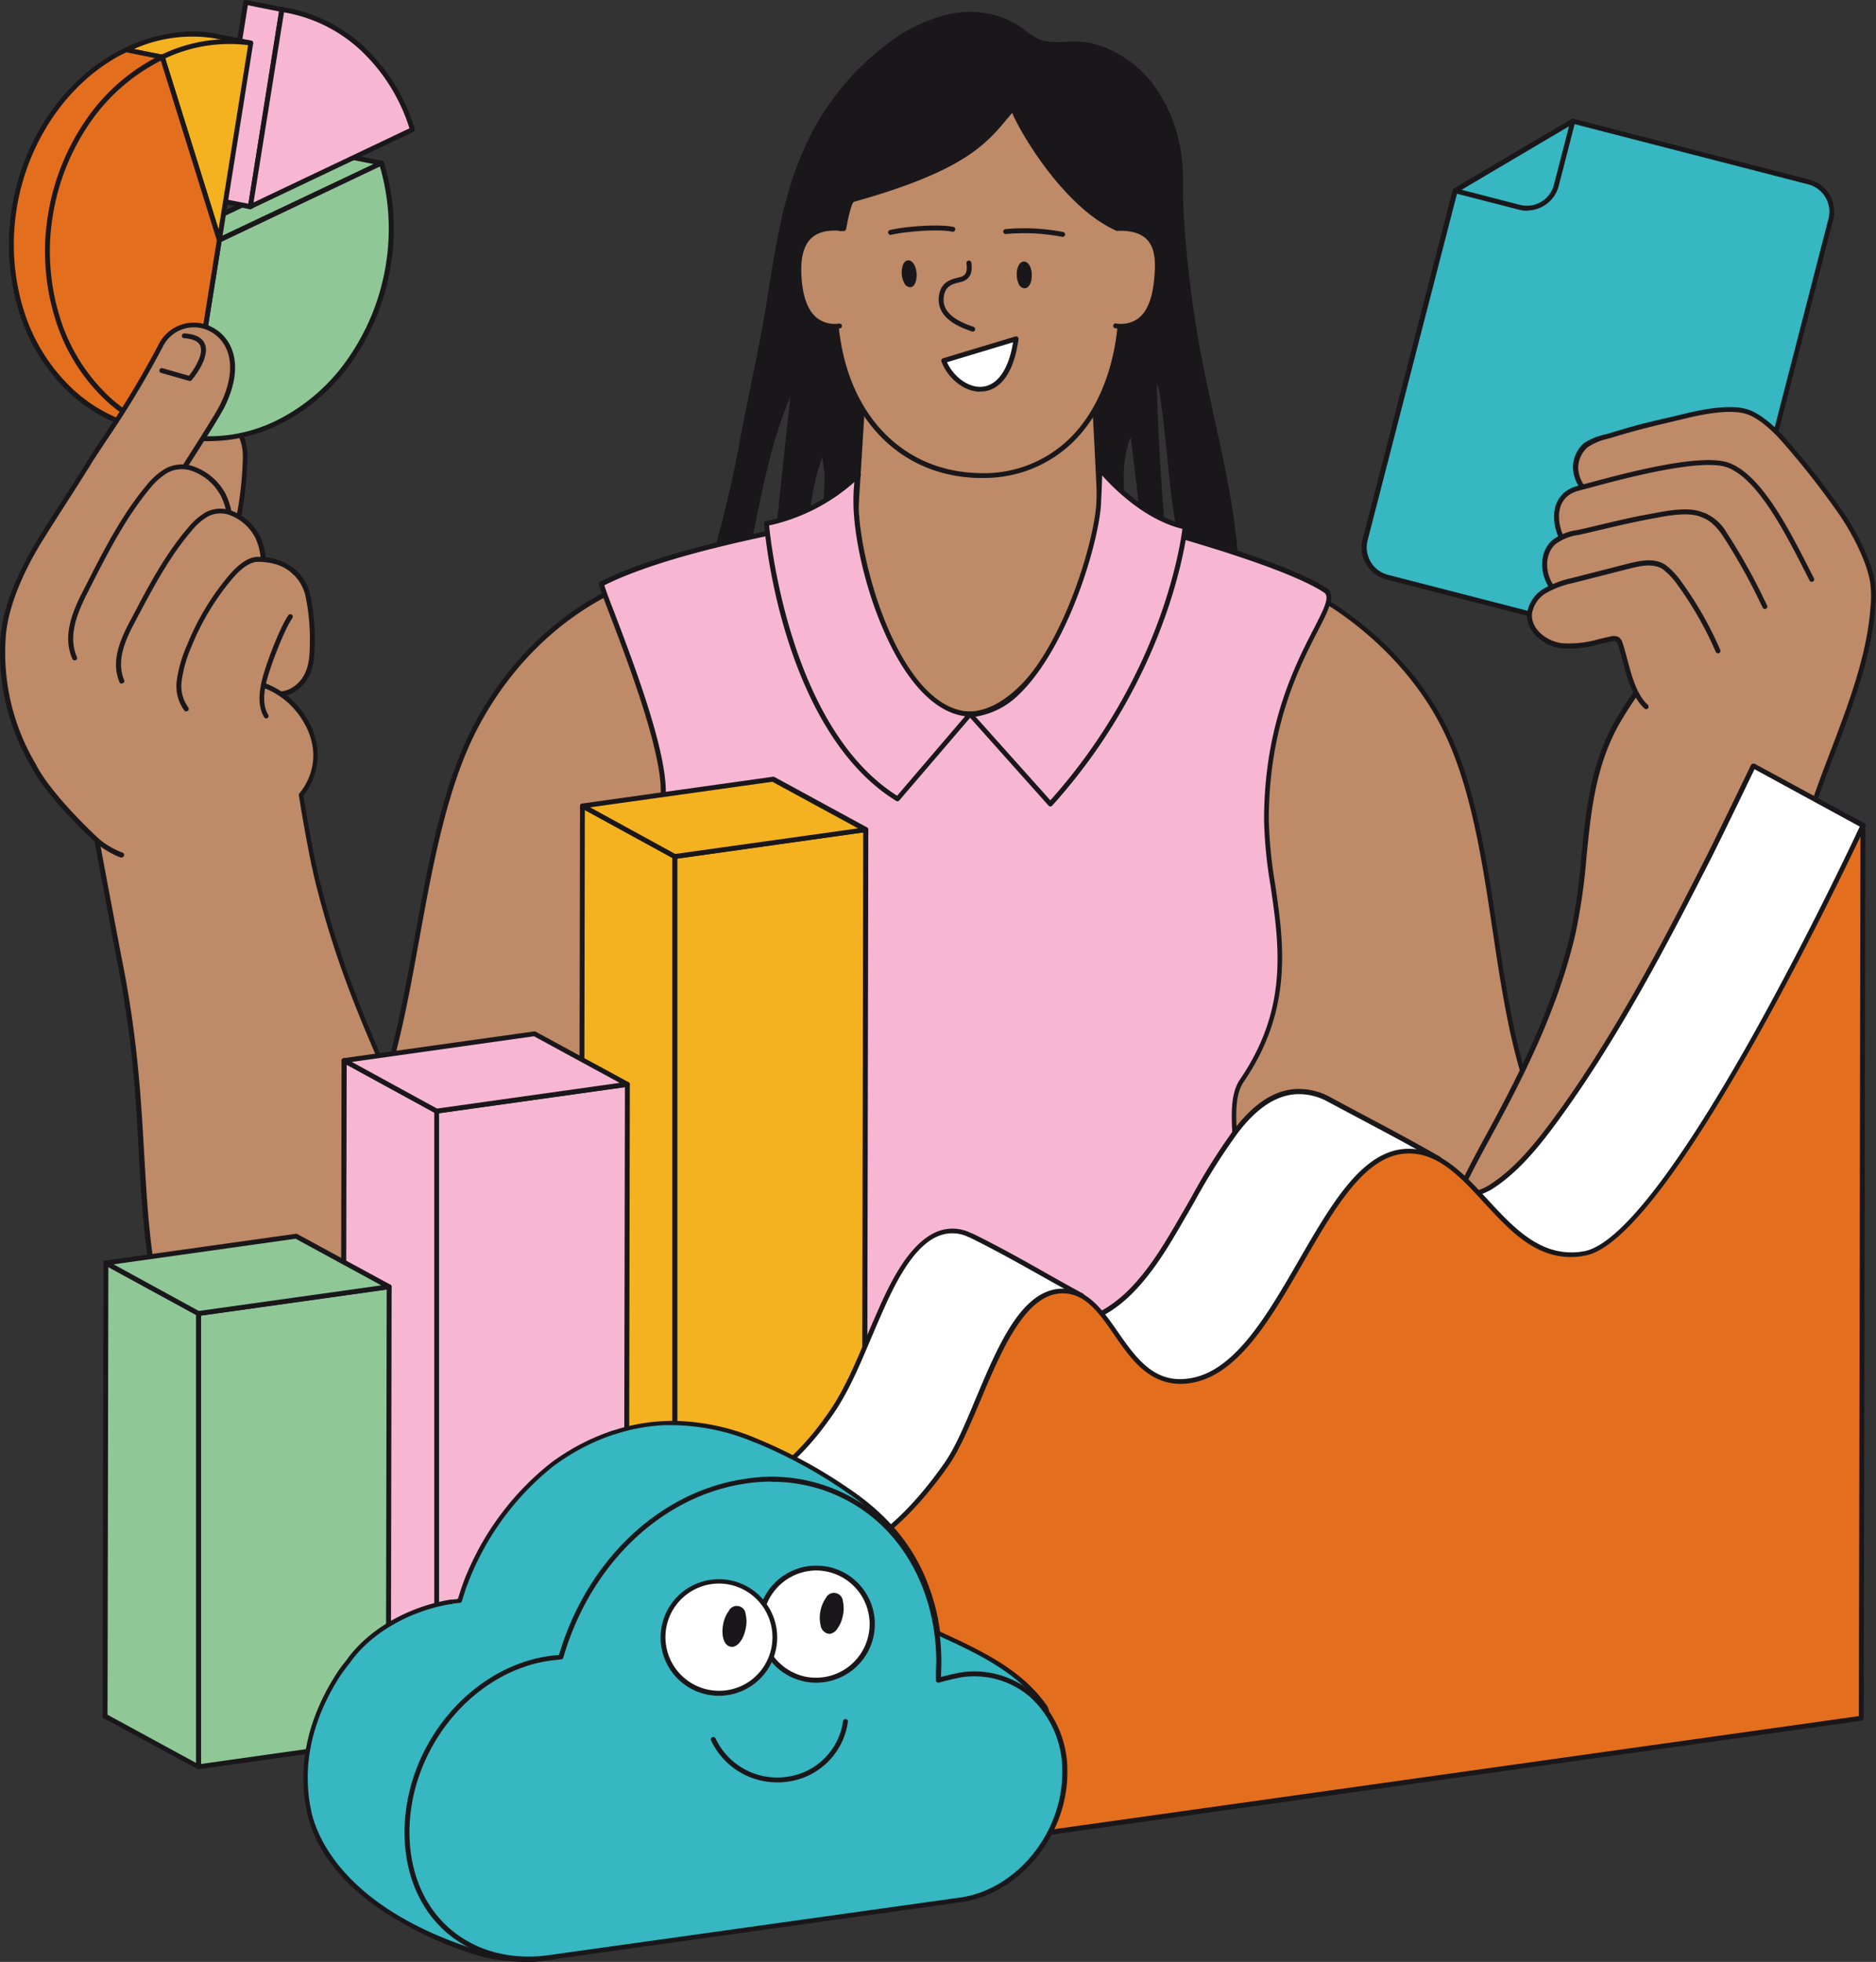 <svg xmlns="http://www.w3.org/2000/svg" xmlns:xlink="http://www.w3.org/1999/xlink" viewBox="0 0 358.56 375.03"><rect x="0" y="0" width="358.56" height="375.03" fill="#333333" stroke="none"/><defs><style>.cls-1{fill:none;}.cls-2{clip-path:url(#clip-path);}.cls-3{fill:#be8a67;}.cls-4{fill:#1a171b;}.cls-5{fill:#f7b7d3;}.cls-6{fill:#fff;}.cls-7{fill:#90c797;}.cls-8{fill:#f4b220;}.cls-9{fill:#e36f1e;}.cls-10{fill:#36b7c1;}</style><clipPath id="clip-path" transform="translate(0 0)"><rect class="cls-1" width="358.56" height="375.03"/></clipPath></defs><g id="Capa_2" data-name="Capa 2"><g id="Capa_1-2" data-name="Capa 1"><g class="cls-2"><path class="cls-3" d="M162,99.15c-11.53,3.11-28.66,7.8-38.14,10.95-14.09,4.68-25.75,15-33.06,29-10.3,19.74-10.76,50.37-18.5,71.28-6.64,17.94,8.07,75.57,18.26,67.85,12.26-9.3,21.85-22.25,25.66-29.53,13.94-26.68,28.26-54.1,33.63-84C151,158.49,163.3,98.81,162,99.15" transform="translate(0 0)"/><path class="cls-4" d="M161.66,99.73c-12.85,3.48-28.58,7.81-37.61,10.81-13.89,4.62-25.53,14.82-32.79,28.73-5.8,11.12-8.5,25.88-11.1,40.15-2.06,11.3-4,22-7.38,31.07-2.57,6.95-2.08,21,1.28,36.75,3.26,15.23,8.16,27.15,12.47,30.35,1.39,1,2.62,1.1,3.78.22,11.59-8.78,21.36-21.39,25.53-29.38,13.88-26.55,28.22-54,33.59-83.88.27-1.5,1.18-6.06,2.44-12.38,3.17-15.85,9.61-48.14,9.79-52.44m-73,179.62a4.49,4.49,0,0,1-2.67-1c-5.46-4.05-10.33-19.19-12.83-30.92-2.67-12.44-4.39-28.77-1.25-37.26,3.34-9,5.28-19.66,7.34-30.91,2.61-14.35,5.32-29.18,11.19-40.43,7.37-14.12,19.21-24.48,33.33-29.18,9.16-3,25.2-7.45,38.15-11h0a.52.52,0,0,1,.47.13c.33.3.66.62-3,20.11-2.06,10.82-4.67,23.89-6.57,33.43-1.26,6.31-2.17,10.86-2.44,12.35-5.39,30-19.77,57.54-33.68,84.15-4.22,8.09-14.09,20.83-25.79,29.69a3.59,3.59,0,0,1-2.23.8" transform="translate(0 0)"/><path class="cls-4" d="M236.76,108.74c-.5-9.88-2.65-19.69-4.74-29.17-.4-1.86-.81-3.72-1.21-5.58a216.15,216.15,0,0,1-4.59-33.34c-.07-1.35-.08-2.74-.09-4.07,0-1.74,0-3.53-.17-5.3A29,29,0,0,0,220.31,16c-.41-.53-.84-1-1.29-1.52a21.33,21.33,0,0,0-10.71-6.31A18.41,18.41,0,0,0,203.82,8c-1.95.06-3.95.12-5.43-.59a14.51,14.51,0,0,1-2.32-1.53c-.4-.3-.81-.61-1.23-.9a17.75,17.75,0,0,0-13.52-2.24A30.55,30.55,0,0,0,169,8.85a50.16,50.16,0,0,0-12.05,13.39c-6.39,10.37-8.18,21.55-10.08,33.38l-.48,3c-.83,5.06-1.88,10.18-2.89,15.13-.65,3.15-1.32,6.4-1.92,9.62A231.37,231.37,0,0,1,135.12,110a9.38,9.38,0,0,0-.64,4,3.46,3.46,0,0,0,2.77,3.15h.31c1.72,0,3.17-1.64,3.94-4.46,1.19-4.37,2.12-8.9,3-13.28,1.64-7.91,3.32-16.06,6.55-23.54l-3,28.11c-.32,3-.47,6,1.31,8.28a.47.47,0,0,0,.36.18.45.45,0,0,0,.37-.17c3.35-4,4.07-9.36,4.77-14.51a41.91,41.91,0,0,1,2.33-10.4c0,.51.13,1.08.21,1.7s.18,1.3.19,1.65c0,2.06-.08,4.08-.26,6a49,49,0,0,1-.9,5.31c-.34,1.66-.69,3.38-.88,5.14a7.88,7.88,0,0,0,.27,4c1.29,3,5.21,2.66,8.07,2.42l1.38-.1c2.44-.09,5.34-.19,8.34-.13l16,.33h.17c5.09.11,10.36.21,15.53-.07,4.7-.26,7.72-1.34,9.26-6a21.72,21.72,0,0,0,.65-8c0-.74-.1-1.48-.16-2.23-.35-4.76-.7-9.66,1.07-13.85l2.6,22a10.71,10.71,0,0,0,1.34,4.75.48.48,0,0,0,.34.21.49.49,0,0,0,.38-.14c2.26-2.3,2.17-5.78,1.88-9.14-.79-9.22-1.32-18.59-1.59-27.85a3.66,3.66,0,0,1,.5,1.47c.65,4,1.06,8.12,1.46,12.11.81,8.17,1.65,16.61,4.6,24.41.58,1.54,2.26,5.08,5.25,4.79a4.29,4.29,0,0,0,3.44-3,11,11,0,0,0,.42-4.39" transform="translate(0 0)"/><path class="cls-3" d="M210.93,99.46c11.52,3.11,20.1,6.24,29.57,9.39,14.09,4.69,27.91,15.55,35.21,29.54,10.3,19.74,9.08,50.1,16.82,71,6.64,17.94-7.06,72.77-18.72,67.54-3.8-1.71-14-9-26.13-32-14-26.63-20.16-56-25.54-86-1.1-6.13-12.47-59.82-11.21-59.48" transform="translate(0 0)"/><path class="cls-4" d="M211.3,100c.14,3.91,5.69,31.12,8.74,46.05,1.27,6.23,2.27,11.16,2.56,12.77,5.38,29.94,11.38,59,25.5,85.82,2.32,4.42,14.51,26.72,25.9,31.83,1.54.69,3.2.21,4.95-1.43,4.53-4.23,9.37-16.23,12.32-30.56,3-14.72,3.35-28.11.82-35-3.44-9.28-5.15-20.63-6.8-31.6-2.1-14-4.28-28.4-10-39.35-6.9-13.21-20.28-24.44-35-29.31l-6.11-2.06c-7-2.37-14.17-4.81-22.94-7.2m64.11,177.72a4.24,4.24,0,0,1-1.79-.4c-1.33-.59-5-2.58-10.09-8.12-5.49-5.95-11-14.06-16.26-24.12C233.08,218.21,227.07,189,221.68,159c-.29-1.6-1.29-6.52-2.56-12.75-1.74-8.55-4.13-20.26-6-29.67-3.25-16.87-2.92-17.18-2.6-17.48a.55.55,0,0,1,.48-.12h0c9,2.44,16.38,4.93,23.49,7.34l6.11,2.06c14.88,5,28.48,16.35,35.48,29.76,5.78,11.09,8,25.61,10.09,39.65,1.64,10.93,3.35,22.23,6.75,31.42,2.59,7,2.29,20.59-.78,35.47-3,14.73-7.87,26.63-12.6,31.06a6.29,6.29,0,0,1-4.18,2" transform="translate(0 0)"/><path class="cls-3" d="M208.52,68.92c-10.86,1.76-43.11,0-43.11,0l-1.82,29.29s-9.14,8.52-18.37,8.1c10,29.24,23.73,70.32,39.24,71.94,15.87,1.66,33.52-36.85,43.29-67.89L210.31,98.21S209,68.83,208.52,68.92" transform="translate(0 0)"/><path class="cls-4" d="M145.88,106.79l.4,1.19c9.85,28.8,23.34,68.25,38.23,69.81,8.73.91,17.58-11.16,23.48-21.45,9.17-16,15.94-35.43,19.21-45.79L210,98.6a.48.48,0,0,1-.2-.37c-.46-10.52-1.25-26.23-1.65-28.79-10.41,1.54-38.39.18-42.34,0l-1.79,28.83a.5.5,0,0,1-.15.32c-.37.34-8.95,8.23-18,8.23Zm39.57,72a8.94,8.94,0,0,1-1-.05c-15.49-1.62-29.09-41.4-39-70.44l-.62-1.82a.47.47,0,0,1,.07-.43.5.5,0,0,1,.4-.19c8.32.38,16.73-6.81,17.9-7.85l1.8-29.1a.47.47,0,0,1,.5-.44c.32,0,32.32,1.74,43,0a.55.55,0,0,1,.39.1c.2.17.68.56,1.94,29.4L228,110a.48.48,0,0,1,.18.52c-10,31.81-27.09,68.27-42.75,68.27" transform="translate(0 0)"/><path class="cls-5" d="M210.31,98.21c1.5,3.41-9.55,37.79-24.92,38.31-10.41.35-23.67-20.87-21.8-38.31.08,1.07-32.7,5.3-48.58,13.4-.59.3,13.82,32.84,11.52,42-7.47,29.9-5.41,29.68.62,52.94,2.18,8.41-4.67,30.21-2.18,54.51,14.95,4.88,51.38,7.29,55.86,7.37,11.41.2,46.36.54,55-4.57,5-34.26-3.12-50.45,1.55-57.31,12.85-18.84,4.68-35,4.68-49.83,0-29,15.37-41.14,11.21-43.91-9.5-6.31-43.31-14.63-43-14.64" transform="translate(0 0)"/><path class="cls-4" d="M235.85,263.9Zm-110.44-3.16c14.81,4.72,50.44,7.17,55.42,7.26,13.65.25,46.11.31,54.59-4.39a161.11,161.11,0,0,0,.59-41.44c-.7-7.61-1.17-12.64,1-15.84,9.25-13.58,7.51-25.53,5.82-37.09a85.82,85.82,0,0,1-1.23-12.48c0-18.07,5.92-29.6,9.46-36.49,2.16-4.19,3.14-6.25,2-7-3.73-2.48-13.93-6.94-41.32-14.16l-.81-.22c.22,3.93-3.8,16.47-9.54,25.62-5,8-10.54,12.32-16,12.51-3.4.12-7.29-2-10.95-5.93C168,124.1,162.1,111,163.05,99c-1.08.35-3.29.8-7.7,1.68-10.89,2.17-29,5.79-39.84,11.2.2.74,1,2.87,1.94,5.29,3.94,10.35,11.28,29.63,9.54,36.59-6.55,26.2-5.76,29.11-1.37,45.26.59,2.19,1.26,4.66,2,7.46,1,3.73.21,9.94-.75,17.79-1.25,10.21-2.8,22.89-1.45,36.47M191.16,269c-3.73,0-7.24,0-10.34-.09-5-.1-41.27-2.59-56-7.4a.46.46,0,0,1-.32-.4c-1.42-13.8.15-26.65,1.42-37,.95-7.76,1.69-13.89.77-17.45-.72-2.79-1.39-5.26-2-7.44-4.44-16.36-5.24-19.3,1.37-45.73,1.67-6.69-5.88-26.51-9.51-36-2.3-6-2.3-6-1.77-6.31,10.87-5.55,29.33-9.23,40.36-11.43a74.43,74.43,0,0,0,8-1.8.47.47,0,0,1,.86.22.53.53,0,0,1,0,.22c-1.21,11.87,4.66,25.08,11.11,32,3.47,3.74,7.1,5.72,10.23,5.63,6.43-.22,11.8-6.68,15.18-12.07,6.49-10.33,9.95-23.36,9.36-25.47-.11-.09-.1-.19-.08-.35a.47.47,0,0,1,.47-.41h0a.41.41,0,0,1,.19,0l1.45.38c27.51,7.25,37.81,11.77,41.6,14.29,1.93,1.28.58,3.9-1.65,8.24-3.5,6.81-9.36,18.22-9.36,36.06a87.17,87.17,0,0,0,1.22,12.34c1.64,11.2,3.49,23.88-6,37.76-2,2.92-1.53,7.81-.84,15.22a161.88,161.88,0,0,1-.64,41.89.44.44,0,0,1-.23.33c-6.61,3.9-28,4.73-44.92,4.73" transform="translate(0 0)"/><path class="cls-3" d="M214.25,57.62c0,18.38-9.61,33.74-27.34,33.27-17.33-.45-27.34-14.89-27.34-33.27s-3.66-40.44,27.74-39.13c31.07,1.29,26.94,20.76,26.94,39.13" transform="translate(0 0)"/><path class="cls-4" d="M184.68,18.9c-8.52,0-14.62,1.9-18.59,5.77C159.58,31,159.78,41.88,160,52.36c0,1.74.07,3.53.07,5.26,0,19.2,10.8,32.38,26.88,32.81a23.42,23.42,0,0,0,17.43-6.55c6-5.84,9.44-15.41,9.44-26.26,0-1.94,0-3.92.09-5.84.38-16.29.74-31.69-26.59-32.83-.89,0-1.76-.05-2.61-.05m3,72.47h-.78c-16.63-.44-27.8-14-27.8-33.74,0-1.72,0-3.51-.06-5.24-.2-10.68-.4-21.73,6.4-28.38,4.56-4.45,11.72-6.41,21.89-6,12.85.53,20.62,4.08,24.48,11.16,3.39,6.24,3.2,14.2,3,22.62,0,1.91-.09,3.89-.09,5.82,0,11.1-3.54,20.92-9.72,26.94a24.27,24.27,0,0,1-17.32,6.81" transform="translate(0 0)"/><path class="cls-4" d="M221.05,35.89c-.64-8.11-4.51-14.17-12.56-19.66-7.19-4.9-17.67-4.57-26-3.74-5.38.55-13.07,2.39-19.14,8.11C158.64,25,154.58,32.77,155.91,39c.19.86.33,1.57.44,2.16.48,2.46.61,3.1,2.11,3.1l.75,0c.52,0,1.18-.1,2.06-.1.38,0,.44-.29.52-.75.76-4,1.23-4.69,1.38-4.82,21-5.87,25.26-11,29.38-15.93l.91-1.09c1.58,3.89,10,18.16,19.88,22.52a.45.45,0,0,0,.2,0c2.31,0,4.66-.28,6.11-1.87,1.18-1.3,1.64-3.37,1.4-6.33" transform="translate(0 0)"/><path class="cls-3" d="M160.36,43.65c-7.31-.46-8.07,5.2-7.53,10.36s2.75,8.89,7.7,8.32Z" transform="translate(0 0)"/><path class="cls-4" d="M159.57,62.86a6.11,6.11,0,0,1-4-1.32c-1.78-1.42-2.86-3.94-3.24-7.48-.44-4.25.17-7.19,1.88-9,1.38-1.43,3.44-2.07,6.15-1.9a.47.47,0,0,1-.06.94c-2.41-.15-4.24.39-5.41,1.61-1.51,1.58-2,4.27-1.62,8.23.34,3.29,1.31,5.59,2.88,6.85a5.61,5.61,0,0,0,4.29,1.06.47.47,0,0,1,.11.93,9,9,0,0,1-1,.06" transform="translate(0 0)"/><path class="cls-3" d="M213.53,43.62l-.3,18.67c5,.6,7.18-3.09,7.76-8.24s.58-10.65-7.46-10.43" transform="translate(0 0)"/><path class="cls-4" d="M214.26,62.82a10,10,0,0,1-1.08-.06.48.48,0,0,1-.41-.53.46.46,0,0,1,.52-.4,5.62,5.62,0,0,0,4.31-1c1.57-1.24,2.56-3.53,2.92-6.8.33-2.94.54-6.23-1.23-8.16-1.15-1.25-3-1.83-5.75-1.75a.47.47,0,0,1-.48-.45.49.49,0,0,1,.46-.49c3-.08,5.11.59,6.46,2.06,2,2.21,1.83,5.75,1.48,8.89-.4,3.53-1.5,6-3.28,7.44a6.17,6.17,0,0,1-3.92,1.28" transform="translate(0 0)"/><path class="cls-4" d="M170.13,44.88A.47.47,0,0,1,170,44c2.59-.67,9.22-1.23,12.21-.63a.47.47,0,0,1,.36.55.46.46,0,0,1-.55.37c-2.87-.58-9.28,0-11.78.62h-.12" transform="translate(0 0)"/><path class="cls-4" d="M203.07,45.27H203a38.76,38.76,0,0,0-10.74-.54.46.46,0,0,1-.51-.42.47.47,0,0,1,.42-.51,39.2,39.2,0,0,1,11.07.56.47.47,0,0,1-.12.92" transform="translate(0 0)"/><path class="cls-4" d="M173.54,49.78c-.26,0-.74.18-1,1a4.45,4.45,0,0,0,.29,3.33,1.3,1.3,0,0,0,1.11.79H174c.26,0,.74-.18,1-1a4,4,0,0,0,.18-1.7c-.13-1.47-.83-2.49-1.66-2.42" transform="translate(0 0)"/><path class="cls-4" d="M195.71,50c-.84,0-1.42,1.11-1.38,2.59a4,4,0,0,0,.38,1.67,1.26,1.26,0,0,0,1.11.85h0c.84,0,1.42-1.11,1.38-2.59S196.54,50,195.71,50" transform="translate(0 0)"/><path class="cls-4" d="M185.91,63.36l-.17,0-.36-.14c-1.75-.62-7-2.5-5.79-7.3.57-2.12,2.33-2.56,3.49-2.84l.49-.13c.87-.26,1.4-.8,1.15-2.6a.47.47,0,0,1,.4-.53.46.46,0,0,1,.53.4c.17,1.28.18,3-1.81,3.63l-.53.14c-1.12.27-2.39.58-2.81,2.17-.94,3.56,2.51,5.23,5.19,6.18l.39.14a.48.48,0,0,1,.27.61.46.46,0,0,1-.44.3" transform="translate(0 0)"/><path class="cls-6" d="M194.24,64.77l-13.83,4.17c2.08,5.81,11.84,10.17,13.83-4.17" transform="translate(0 0)"/><path class="cls-4" d="M181,69.24c1.14,2.57,4,5,6.83,4.68s4.95-3.3,5.8-8.49Zm6.35,5.64c-3.32,0-6.38-2.9-7.41-5.78a.47.47,0,0,1,.3-.61l13.83-4.17a.46.46,0,0,1,.44.09.49.49,0,0,1,.16.42c-1.14,8.24-4.71,9.81-6.74,10a5.63,5.63,0,0,1-.58,0" transform="translate(0 0)"/><path class="cls-3" d="M46.83,87.77A67.78,67.78,0,0,1,42.4,110c-.29.73-13.87-1.38-16.67-4.19-1.2-1.21,5.58-20.57,9.41-23.92,4.75-4.16,12-2.06,11.69,5.88" transform="translate(0 0)"/><path class="cls-4" d="M26.08,105.5c2.54,2.48,14.29,4.45,16,4.17a67.07,67.07,0,0,0,4.33-21.92c.13-3.3-1.11-5.82-3.41-6.92a7,7,0,0,0-7.5,1.41c-3.69,3.23-10,21.59-9.37,23.26m15.58,5.11c-3.09,0-13.65-1.85-16.26-4.47a1.4,1.4,0,0,1-.28-1.09c.13-3.7,6-20.26,9.71-23.51A7.89,7.89,0,0,1,43.35,80c2.66,1.27,4.09,4.11,3.94,7.8a67.7,67.7,0,0,1-4.45,22.39.7.7,0,0,1-.55.39,3.41,3.41,0,0,1-.63,0" transform="translate(0 0)"/></g><polygon class="cls-7" points="65.99 29.82 35.02 44.55 41.92 45.9 72.9 31.18 65.99 29.82"/><g class="cls-2"><path class="cls-4" d="M36.5,44.36l5.36,1,29.56-14-5.37-1.05Zm5.42,2h-.09L34.92,45a.48.48,0,0,1-.11-.89l31-14.72a.42.42,0,0,1,.29,0L73,30.72a.46.46,0,0,1,.37.4.46.46,0,0,1-.26.48l-31,14.73a.45.45,0,0,1-.2,0" transform="translate(0 0)"/><path class="cls-7" d="M41.92,45.9l-6,37.68a29.17,29.17,0,0,0,17-2.68,36.31,36.31,0,0,0,14-12.05,43.58,43.58,0,0,0,7.35-18.2A42.66,42.66,0,0,0,72.9,31.18Z" transform="translate(0 0)"/><path class="cls-4" d="M36.42,83.18a29,29,0,0,0,16.22-2.7,36,36,0,0,0,13.84-11.9,43.33,43.33,0,0,0,7.27-18,42.56,42.56,0,0,0-1.14-18.75L42.35,46.22ZM40,84.35a28.86,28.86,0,0,1-4.15-.3.46.46,0,0,1-.3-.19.45.45,0,0,1-.09-.35l6-37.68a.47.47,0,0,1,.26-.35l31-14.72a.48.48,0,0,1,.39,0,.47.47,0,0,1,.26.29,43.37,43.37,0,0,1,1.32,19.69,44.21,44.21,0,0,1-7.42,18.39A37.1,37.1,0,0,1,53,81.33a30.46,30.46,0,0,1-13.08,3" transform="translate(0 0)"/></g><polygon class="cls-5" points="46.98 0.47 40.95 38.15 47.86 39.5 53.89 1.83 46.98 0.47"/><g class="cls-2"><path class="cls-4" d="M41.48,37.77l6,1.18L53.36,2.2,47.37,1ZM47.86,40h-.09L40.86,38.6a.46.46,0,0,1-.37-.53l6-37.68a.48.48,0,0,1,.2-.31A.45.45,0,0,1,47.08,0L54,1.37a.46.46,0,0,1,.37.53l-6,37.68a.48.48,0,0,1-.2.31.5.5,0,0,1-.26.08" transform="translate(0 0)"/><path class="cls-5" d="M69.23,9.25A28.87,28.87,0,0,0,53.89,1.83l-6,37.67,31-14.72a35,35,0,0,0-9.6-15.53" transform="translate(0 0)"/><path class="cls-4" d="M54.28,2.36,48.46,38.7l29.8-14.17A34.7,34.7,0,0,0,68.91,9.59,28.54,28.54,0,0,0,54.28,2.36M47.86,40a.52.52,0,0,1-.29-.09.51.51,0,0,1-.18-.45l6-37.68A.47.47,0,0,1,54,1.36,29.36,29.36,0,0,1,69.54,8.9h0a35.76,35.76,0,0,1,9.73,15.74.47.47,0,0,1-.25.56l-31,14.73a.51.51,0,0,1-.2,0" transform="translate(0 0)"/><path class="cls-8" d="M48,8.23,41.05,6.87c-5.18-1-11,.1-15.77,2.15-.08,0-.87.38-1.18.53L31,10.91c.69-.33,16.64-2.73,17-2.68" transform="translate(0 0)"/><path class="cls-4" d="M25.64,9.37,31,10.43c1.39-.35,9.5-1.66,14-2.3l-4-.8a27.34,27.34,0,0,0-15.32,2m5.35,2h-.07L24,10a.47.47,0,0,1-.11-.88l1.2-.54c5.43-2.32,11.27-3.12,16-2.18h0l6.91,1.36a.47.47,0,0,1,.37.54.47.47,0,0,1-.48.39c-.88,0-15.87,2.3-16.74,2.64a.71.71,0,0,1-.21,0" transform="translate(0 0)"/><path class="cls-8" d="M31,10.91l10.91,35L48,8.23A29.21,29.21,0,0,0,31,10.91" transform="translate(0 0)"/><path class="cls-4" d="M31.58,11.16l10.19,32.7L47.42,8.63a28.87,28.87,0,0,0-15.84,2.53M41.92,46.37a.48.48,0,0,1-.45-.33l-10.91-35a.48.48,0,0,1,.25-.57A30,30,0,0,1,48,7.76a.51.51,0,0,1,.31.19.48.48,0,0,1,.08.35L42.38,46a.46.46,0,0,1-.42.39h0" transform="translate(0 0)"/><path class="cls-9" d="M31,10.91,24.1,9.55c-.37.18-.75.36-1.11.56C10.66,16.54,3.18,30.19,2.27,43.82A42.72,42.72,0,0,0,4,59.27a34.94,34.94,0,0,0,9.6,15.53A29.63,29.63,0,0,0,23,80.63,28.48,28.48,0,0,0,27.68,82l6.91,1.36Z" transform="translate(0 0)"/><path class="cls-4" d="M24.16,10l-1,.48C11.72,16.52,3.68,29.6,2.74,43.85A42.47,42.47,0,0,0,4.48,59.13,34.74,34.74,0,0,0,14,74.46a28.8,28.8,0,0,0,9.16,5.73,26.89,26.89,0,0,0,4.65,1.35l6.32,1.24L30.56,11.29ZM34.59,83.83H34.5l-6.91-1.36a28.13,28.13,0,0,1-4.81-1.4,29.72,29.72,0,0,1-9.46-5.91A35.71,35.71,0,0,1,3.59,59.41,43.27,43.27,0,0,1,1.81,43.78c1-14.56,9.19-27.94,21-34.09l1.13-.56a.42.42,0,0,1,.29,0l6.91,1.36a.47.47,0,0,1,.38.43l3.57,72.45a.45.45,0,0,1-.16.38.42.42,0,0,1-.3.12" transform="translate(0 0)"/><path class="cls-9" d="M17,23a43.71,43.71,0,0,0-7.35,18.2,42.66,42.66,0,0,0,1.31,19.47,35,35,0,0,0,9.61,15.53,28.87,28.87,0,0,0,15.33,7.42l6-37.68L31,10.91A36.34,36.34,0,0,0,17,23" transform="translate(0 0)"/><path class="cls-4" d="M17,23Zm13.74-11.4A36.33,36.33,0,0,0,17.36,23.22a43.5,43.5,0,0,0-7.27,18,42.47,42.47,0,0,0,1.3,19.26,34.83,34.83,0,0,0,9.47,15.33,28.54,28.54,0,0,0,14.63,7.23l5.95-37.11Zm5.16,72.49h-.07a29.42,29.42,0,0,1-15.58-7.53A35.67,35.67,0,0,1,10.5,60.77,43.37,43.37,0,0,1,9.17,41.08a44.34,44.34,0,0,1,7.42-18.39A37.13,37.13,0,0,1,30.81,10.48a.48.48,0,0,1,.39,0,.5.5,0,0,1,.26.29l10.91,35a.41.41,0,0,1,0,.22l-6,37.68a.47.47,0,0,1-.47.39" transform="translate(0 0)"/><path class="cls-3" d="M58.83,113.83a8.58,8.58,0,0,0-2.55-4.43,4.93,4.93,0,0,0-4-1.4c-2.75.39-4.82,3-6.08,5.11a140.66,140.66,0,0,0-8.36,16.24c-.74,1.73-1.36,4,0,5.27l8.53-1.69c3.37-1.35,6.69.93,9.81-1.11s3.44-5.48,3.49-8.22a41.2,41.2,0,0,0-.85-9.77" transform="translate(0 0)"/><path class="cls-4" d="M37.85,135.09a.45.45,0,0,1-.32-.13c-1.25-1.15-1.29-3.11-.13-5.79a141.58,141.58,0,0,1,8.38-16.3c1.9-3.16,4.12-5,6.43-5.34A5.41,5.41,0,0,1,56.58,109a9.07,9.07,0,0,1,2.71,4.69,41.81,41.81,0,0,1,.86,9.87c-.06,3.26-.55,6.56-3.7,8.61-1.83,1.2-3.71,1-5.53.85a9,9,0,0,0-4.37.31.48.48,0,0,1-.61-.27.45.45,0,0,1,.26-.6,10,10,0,0,1,4.81-.37c1.73.16,3.37.31,4.93-.7,2.93-1.91,3.22-5.05,3.27-7.84a41.07,41.07,0,0,0-.83-9.66A8.3,8.3,0,0,0,56,109.75a4.45,4.45,0,0,0-3.63-1.29c-2.55.36-4.54,2.86-5.75,4.89a139,139,0,0,0-8.33,16.19c-1,2.28-1,3.88-.09,4.74a.46.46,0,0,1,0,.66.45.45,0,0,1-.34.15" transform="translate(0 0)"/><path class="cls-3" d="M85,236.49C79.12,211.58,68.11,198,60.82,168.81c-1.66-6.65-3.23-16.87-3.23-16.87s6.15-6.71.08-15.42a15.3,15.3,0,0,0-7.2-5.53L33.82,91.44c3.07-4.73,7.7-11.91,8.68-13.89,7.22-14.71-7.71-19.74-11.8-11.48S19.86,83.85,16.81,88.77c-3.39,5.47-5.81,9.06-9.13,14.42C4.91,107.66,1,115.28.56,122c-.79,12.56,3.73,20.43,5.94,24.56,3.32,6.24,12,14.09,12,14.09s3.66,19.61,4.39,23.3c3.75,18.9,3.75,32.77,4.76,46.31,1.61,21.39,5.76,35.09,17.39,45.89,12.9,12,33.53,10.17,45.56,2Z" transform="translate(0 0)"/><path class="cls-4" d="M68.29,285.18h-.15c-6.44,0-15.73-1.55-23.42-8.69a46.8,46.8,0,0,1-12.57-19.15c-2.53-7-4.1-15.58-5-27-.24-3.13-.42-6.21-.6-9.48C26,209.87,25.31,198.55,22.43,184c-.69-3.47-4-21.3-4.36-23.15-1.09-1-8.83-8.19-12-14.11l-.27-.5A42.63,42.63,0,0,1,.09,122c.47-7.45,5.19-15.79,7.19-19,1.68-2.71,3.15-5,4.58-7.23s2.87-4.48,4.55-7.19c.83-1.34,1.91-3,3.17-4.9a180.58,180.58,0,0,0,10.7-17.76,7.51,7.51,0,0,1,10.16-3.43c3.71,1.83,6.59,6.94,2.48,15.31-.74,1.51-3.59,6.07-8.71,14a.47.47,0,0,1-.78-.51C35.3,88.3,41,79.52,42.08,77.34c3.8-7.76,1.27-12.42-2.06-14.06a6.59,6.59,0,0,0-8.9,3A181.22,181.22,0,0,1,20.36,84.15C19.11,86.05,18,87.7,17.21,89c-1.69,2.72-3.15,5-4.56,7.2s-2.9,4.52-4.57,7.22c-2,3.18-6.6,11.36-7,18.59a41.72,41.72,0,0,0,5.61,23.81l.27.5c3.25,6.1,11.82,13.88,11.91,14a.45.45,0,0,1,.14.26c0,.2,3.67,19.66,4.39,23.3,2.89,14.58,3.54,25.93,4.17,36.9.19,3.27.37,6.35.6,9.47,1.72,22.87,6.55,35.65,17.24,45.58,7.46,6.93,16.51,8.41,22.79,8.43h.14A40.26,40.26,0,0,0,90.09,278l-5.6-41.4C81.65,224.41,77.57,215,73.25,205c-4.51-10.42-9.17-21.19-12.89-36.07-1.64-6.59-3.22-16.81-3.24-16.91a.47.47,0,0,1,.12-.39c.24-.26,5.82-6.54,0-14.83a14.82,14.82,0,0,0-7-5.36.46.46,0,0,1-.29-.59.47.47,0,0,1,.59-.3,15.78,15.78,0,0,1,7.43,5.71c3.25,4.65,3,8.75,2.31,11.37a12.7,12.7,0,0,1-2.28,4.46c.24,1.5,1.69,10.59,3.19,16.61,3.7,14.81,8.35,25.55,12.84,35.93,4.33,10,8.43,19.5,11.3,31.77l5.65,41.73a.45.45,0,0,1-.2.45,41.15,41.15,0,0,1-22.57,6.61" transform="translate(0 0)"/><path class="cls-3" d="M42.74,94.76c-1.87-3.74-6.88-7-11-4.76a13,13,0,0,0-3.55,3.18c-5,6-8.5,13.17-12,20.06-1.94,3.8-3.81,8.33-2,12.54l25.16-13.15a25.38,25.38,0,0,0,4.13-8.55,13.83,13.83,0,0,0-.82-9.32" transform="translate(0 0)"/><path class="cls-4" d="M14.27,126.24a.47.47,0,0,1-.43-.27c-1.88-4.28-.16-8.75,2-12.94l.69-1.35c3.29-6.47,6.69-13.16,11.38-18.79a13.42,13.42,0,0,1,3.68-3.3,6.64,6.64,0,0,1,5.33-.45,11.07,11.07,0,0,1,6.27,5.41,14.26,14.26,0,0,1,.85,9.64,25.59,25.59,0,0,1-4.19,8.71.48.48,0,0,1-.66.11.47.47,0,0,1-.11-.65A24.61,24.61,0,0,0,43.1,104a13.32,13.32,0,0,0-.78-9A10.08,10.08,0,0,0,36.62,90a5.77,5.77,0,0,0-4.61.38,12.82,12.82,0,0,0-3.41,3.07C24,99,20.6,105.68,17.33,112.1l-.68,1.35c-2,4-3.67,8.22-1.95,12.14a.45.45,0,0,1-.24.61.41.41,0,0,1-.19,0" transform="translate(0 0)"/><path class="cls-3" d="M49.28,102.78c-1.62-3.39-6.07-6.41-9.76-4.44a11.92,11.92,0,0,0-3.24,2.81c-4.56,5.31-7.81,11.7-11.07,17.84-1.79,3.39-3.54,7.43-1.93,11.23l22.78-11.44a22.88,22.88,0,0,0,3.83-7.62,12.44,12.44,0,0,0-.61-8.38" transform="translate(0 0)"/><path class="cls-4" d="M23.28,130.69a.48.48,0,0,1-.44-.29c-1.63-3.88,0-7.88,2-11.63l.64-1.2c3-5.76,6.19-11.73,10.49-16.72a12,12,0,0,1,3.36-2.92,6,6,0,0,1,4.84-.33,9.94,9.94,0,0,1,5.57,5,12.87,12.87,0,0,1,.64,8.7,23.06,23.06,0,0,1-3.9,7.78.47.47,0,0,1-.76-.55A22,22,0,0,0,49.43,111a11.93,11.93,0,0,0-.57-8.06,9,9,0,0,0-5-4.49,5.09,5.09,0,0,0-4.1.27,11.33,11.33,0,0,0-3.1,2.7c-4.23,4.92-7.35,10.83-10.38,16.55l-.63,1.2c-1.88,3.54-3.41,7.3-1.92,10.83a.46.46,0,0,1-.25.61.39.39,0,0,1-.18,0" transform="translate(0 0)"/><path class="cls-3" d="M49.53,106.91c-2.14-.15-4.27,1.93-5.64,3.59a48.24,48.24,0,0,0-7.72,12.89,25.25,25.25,0,0,0-1.92,6.73,7.45,7.45,0,0,0,1.35,5.39L56.27,109.4c-2.4-2.42-5.8-2.42-6.74-2.49" transform="translate(0 0)"/><path class="cls-4" d="M35.6,136a.46.46,0,0,1-.39-.21,7.85,7.85,0,0,1-1.42-5.69,25.17,25.17,0,0,1,2-6.88,48.83,48.83,0,0,1,7.78-13c2.18-2.63,4.21-3.9,6-3.76l.25,0a10.2,10.2,0,0,1,6.79,2.6.48.48,0,0,1,0,.67.47.47,0,0,1-.67,0c-2.09-2.1-5.06-2.26-6.17-2.33H49.5c-1.5-.11-3.31,1.07-5.25,3.41a47.87,47.87,0,0,0-7.65,12.78,24.61,24.61,0,0,0-1.88,6.59A6.92,6.92,0,0,0,36,135.25a.47.47,0,0,1-.13.65.5.5,0,0,1-.26.08" transform="translate(0 0)"/><path class="cls-4" d="M50.9,137.34a.47.47,0,0,1-.4-.23c-1.32-2.18-.92-4.93-.49-6.81.72-3.24,3.54-10.48,5.1-12.69a.47.47,0,0,1,.66-.12.48.48,0,0,1,.11.66c-1.49,2.09-4.27,9.26-5,12.35-.39,1.73-.77,4.24.38,6.12a.47.47,0,0,1-.15.65.55.55,0,0,1-.25.07" transform="translate(0 0)"/><path class="cls-4" d="M36.31,72.82h-.12l-5.33-1.52a.47.47,0,1,1,.25-.9l5,1.43c1-1.23,2.86-4.09,2.17-5.73-.36-.84-1.39-1.33-3.08-1.44a.46.46,0,0,1-.44-.49.48.48,0,0,1,.5-.44c2.07.14,3.38.81,3.88,2,1.12,2.65-2.36,6.77-2.51,6.94a.48.48,0,0,1-.36.16" transform="translate(0 0)"/><path class="cls-4" d="M23.26,163.93a.53.53,0,0,1-.18,0A16.58,16.58,0,0,1,18.2,161a.46.46,0,0,1-.05-.66.47.47,0,0,1,.66-.05A15.92,15.92,0,0,0,23.44,163a.46.46,0,0,1,.25.61.48.48,0,0,1-.43.29" transform="translate(0 0)"/><path class="cls-10" d="M265.15,110.33l57.29,14.76a5.86,5.86,0,0,0,7.14-4.21l20.35-79a5.87,5.87,0,0,0-4.21-7.14L300.65,23.17,278.14,36.45l-17.2,66.74a5.87,5.87,0,0,0,4.21,7.14" transform="translate(0 0)"/><path class="cls-4" d="M265.27,109.88l57.28,14.76a5.41,5.41,0,0,0,6.58-3.88l20.35-78.95a5.4,5.4,0,0,0-3.88-6.57L300.72,23.67,278.54,36.76,261.39,103.3a5.42,5.42,0,0,0,3.88,6.58m58.63,15.87a6.64,6.64,0,0,1-1.58-.2L265,110.78a6.33,6.33,0,0,1-4.55-7.71l17.2-66.73a.45.45,0,0,1,.21-.29l22.51-13.29a.5.5,0,0,1,.36-.05l45.06,11.62A6.31,6.31,0,0,1,350.38,42L330,121a6.34,6.34,0,0,1-6.13,4.75" transform="translate(0 0)"/><path class="cls-10" d="M278.14,36.45l12.29,3.17a5.79,5.79,0,0,0,7.05-4.17l3.17-12.28Z" transform="translate(0 0)"/><path class="cls-3" d="M357.88,111.08c-.82-4.37-3.63-9.58-6.1-13.12a152.83,152.83,0,0,0-10.71-13.65c-1.7-2-4.53-4.67-7-5.52-3.56-1.21-9.39.14-12.86,1-4.67,1.13-8,1.85-13,3.37-1.78.55-3.68.91-5.15,2s-3.85,5.51.79,9.36c4.13,3.43,6.77,9.51,9.61,14,2.16,3.38,4.64,4.91,4.8,9.07.34,8.73-6.09,14.53-9.82,21.7-6.41,12.31-4.76,25.78-7.77,38.92-3.11,13.61-9.27,26.31-15.94,38.5-2.85,5.21-10.62,19.37-10.3,25.4l-.65,34.84c14.68,6.87,32.36,9,44-4.19,13.46-15.18,15.72-23.69,18.91-43.73,2.08-13.05.17-26.54,1.79-39.78a178.87,178.87,0,0,1,9.62-39.76c3.77-10.3,9.06-22.22,9.81-33.31a20.15,20.15,0,0,0-.09-5.09" transform="translate(0 0)"/><path class="cls-4" d="M295.76,282.85c-6.83,0-14.46-1.89-22.15-5.49a.48.48,0,0,1-.23-.62.47.47,0,0,1,.63-.23c8,3.76,15.95,5.63,22.93,5.39a27.62,27.62,0,0,0,20.55-9.46c13.28-15,15.59-23.37,18.8-43.5,1.1-6.89,1.08-14.05,1.06-21a151.56,151.56,0,0,1,.72-18.77,179.72,179.72,0,0,1,9.65-39.87c.67-1.82,1.37-3.65,2.1-5.58,3.32-8.69,7.07-18.53,7.68-27.6a19.75,19.75,0,0,0-.08-5c-.82-4.34-3.65-9.53-6-12.94a156.26,156.26,0,0,0-10.68-13.61c-1.79-2.08-4.51-4.59-6.81-5.38-3.53-1.2-9.66.28-12.6,1l-2.46.59c-3.46.82-6.46,1.54-10.47,2.78l-1.08.31a11.14,11.14,0,0,0-3.92,1.66,5.3,5.3,0,0,0-1.76,3.85,6.06,6.06,0,0,0,2.56,4.78c3.06,2.54,5.26,6.41,7.39,10.14.79,1.4,1.54,2.71,2.31,3.92a31.06,31.06,0,0,0,1.87,2.54c1.55,2,2.89,3.66,3,6.77.24,6.33-3,11.21-6.17,15.94a64.38,64.38,0,0,0-3.7,6c-4,7.74-4.83,15.79-5.67,24.32a116,116,0,0,1-2.06,14.48c-3.26,14.26-9.91,27.52-16,38.62l-.05.11c-2.88,5.25-10.51,19.19-10.19,25a.47.47,0,0,1-.44.5.48.48,0,0,1-.49-.45c-.34-6.12,7.39-20.23,10.29-25.54l.06-.11c6-11,12.66-24.23,15.9-38.37a113.67,113.67,0,0,0,2-14.37c.82-8.24,1.66-16.77,5.78-24.66a65.77,65.77,0,0,1,3.75-6.09c3.21-4.82,6.25-9.36,6-15.38-.11-2.81-1.31-4.32-2.82-6.23a30,30,0,0,1-1.92-2.61c-.78-1.23-1.54-2.56-2.34-4-2.08-3.67-4.24-7.46-7.17-9.89a6.94,6.94,0,0,1-2.89-5.52,6.21,6.21,0,0,1,2.11-4.57A12.17,12.17,0,0,1,307,83l1.06-.31c4-1.25,7-2,10.53-2.79l2.46-.59c3.26-.79,9.33-2.26,13.12-1,2.48.84,5.36,3.47,7.22,5.65a158.48,158.48,0,0,1,10.74,13.69c2.43,3.49,5.33,8.82,6.17,13.3a20.69,20.69,0,0,1,.1,5.21c-.62,9.21-4.4,19.12-7.74,27.87-.74,1.93-1.43,3.76-2.1,5.57A178.52,178.52,0,0,0,339,189.3a151.5,151.5,0,0,0-.71,18.66c0,7,0,14.17-1.07,21.13-3.25,20.33-5.58,28.8-19,44A28.51,28.51,0,0,1,297,282.83l-1.21,0" transform="translate(0 0)"/><path class="cls-3" d="M330.3,88.93c-5.95-2.25-25.26,3.57-28.69,4.41-7.6,1.85-3.21,13.09.88,13,5.95-.09,10,5.75,15.26,8l28.49-3.64c-4.11-8-9.56-19.39-15.94-21.82" transform="translate(0 0)"/><path class="cls-4" d="M317.75,114.86a.39.39,0,0,1-.18,0,28,28,0,0,1-5.78-3.68c-3-2.23-5.75-4.34-9.29-4.3h0c-2.58,0-5-3.69-5.4-7-.45-3.56,1.21-6.16,4.44-7,.46-.11,1.2-.31,2.15-.57,6.44-1.74,21.53-5.83,26.82-3.81,6.16,2.34,11.3,12.44,15.43,20.56l.76,1.48a.48.48,0,0,1-.21.63.47.47,0,0,1-.63-.2l-.75-1.48c-3.85-7.56-9.11-17.91-14.93-20.12-5-1.9-20.44,2.27-26.24,3.85-1,.26-1.71.46-2.17.57-3.93,1-3.92,4.46-3.74,5.92.41,3.2,2.57,6.2,4.47,6.2h.16c3.78,0,6.8,2.28,9.73,4.49a28.43,28.43,0,0,0,5.58,3.56.47.47,0,0,1,.25.61.48.48,0,0,1-.43.29" transform="translate(0 0)"/><path class="cls-3" d="M329.66,102.12c-2-3-3.73-3.49-4.13-3.67-2.78-1.3-7.37-.26-10.23.26-4.55.84-8.78,2-13.07,2.93-1.86.42-3.86.74-5.27,2-2.19,2-2.18,5.69-.57,8.2,2.32,3.61,6.44,4.37,10.1,5.89,4.23,1.76,9.56,6.08,13.14,8.95l17.7-10.78a119.43,119.43,0,0,0-7.67-13.81" transform="translate(0 0)"/><path class="cls-4" d="M319.63,127.18a.46.46,0,0,1-.29-.11l-.22-.17c-3.47-2.79-8.73-7-12.81-8.71-.76-.32-1.56-.61-2.34-.89-3-1.08-6.06-2.19-8-5.18-1.62-2.54-1.82-6.53.65-8.8a10.15,10.15,0,0,1,4.88-2l.61-.13c1.29-.29,2.57-.6,3.86-.91,3-.7,6-1.43,9.22-2l.77-.14c3-.57,7.07-1.34,9.75-.09l.12,0a9.1,9.1,0,0,1,4.2,3.79A112.76,112.76,0,0,1,337.38,115l.36.73a.46.46,0,0,1-.2.63.46.46,0,0,1-.63-.21l-.37-.73a110.87,110.87,0,0,0-7.27-13c-1.73-2.59-3.22-3.21-3.78-3.44l-.16-.07c-2.4-1.12-6.32-.38-9.18.16l-.77.14c-3.16.59-6.22,1.31-9.17,2-1.3.31-2.58.62-3.88.91l-.61.14a9.38,9.38,0,0,0-4.44,1.78c-2.12,1.94-1.91,5.39-.5,7.6,1.75,2.72,4.55,3.74,7.51,4.81.79.29,1.6.58,2.38.91,4.2,1.75,9.52,6,13,8.84l.21.17a.46.46,0,0,1,.07.66.44.44,0,0,1-.36.18" transform="translate(0 0)"/><path class="cls-3" d="M321,111.5a13.78,13.78,0,0,0-3-3.16c-2-1.24-4.5-.71-6.75-.13l-10.7,2.73a18.07,18.07,0,0,0-5.19,1.91,6.1,6.1,0,0,0-3,4.41c-.28,3.2,2.95,5.76,6.13,6.16s6.34-.67,9.48-1.3a1.56,1.56,0,0,1,1.17.08,1.64,1.64,0,0,1,.57.91c1.23,3.68,2,9.27,4.94,12l13.72-10.69A68.26,68.26,0,0,0,321,111.5" transform="translate(0 0)"/><path class="cls-4" d="M314.64,135.57a.47.47,0,0,1-.31-.12c-2.34-2.13-3.33-5.86-4.21-9.16-.29-1.09-.56-2.12-.87-3a1.26,1.26,0,0,0-.37-.67,1.29,1.29,0,0,0-.83,0l-2.16.48a21.11,21.11,0,0,1-7.46.83c-3.41-.43-6.85-3.22-6.55-6.67a6.59,6.59,0,0,1,3.25-4.77,18.67,18.67,0,0,1,5.32-2l10.71-2.74c2.45-.62,5-1.13,7.11.19a14.11,14.11,0,0,1,3.12,3.3,68.23,68.23,0,0,1,7.4,13,.46.46,0,0,1-.25.61.47.47,0,0,1-.61-.25,67.45,67.45,0,0,0-7.32-12.82,13.5,13.5,0,0,0-2.84-3c-1.77-1.12-4.12-.65-6.38-.07l-10.71,2.73a17.92,17.92,0,0,0-5.05,1.86,5.62,5.62,0,0,0-2.82,4c-.25,2.92,2.76,5.28,5.73,5.66a20.48,20.48,0,0,0,7.14-.81c.72-.17,1.46-.34,2.19-.49a2.08,2.08,0,0,1,1.52.14,2.06,2.06,0,0,1,.75,1.16c.32.94.59,2,.89,3.09.84,3.17,1.79,6.76,3.93,8.7a.48.48,0,0,1,0,.67.47.47,0,0,1-.35.15" transform="translate(0 0)"/><path class="cls-5" d="M185.37,136.52c-13.52-.38-22.09-28.94-21.78-41.21,0-2.3.37-5.06.47-4.6,0,0-5.92,6.78-17.6,9.37,0,0,3.07,39.14,25.07,52.64Z" transform="translate(0 0)"/><path class="cls-4" d="M147,100.45c.4,4.15,4.4,39,24.47,51.66l13-15.2c-5.76-.71-11.25-6.47-15.55-16.35C165.31,112.4,163,102,163.12,95.3c0-1,.07-2.1.18-3.16h0A36.28,36.28,0,0,1,147,100.45m24.56,52.73a.5.5,0,0,1-.24-.06c-11.49-7.05-17.76-21.1-21-31.64a111.21,111.21,0,0,1-4.3-21.36.46.46,0,0,1,.36-.49,34.9,34.9,0,0,0,17.19-9.06c.1-.27.22-.35.43-.38a.51.51,0,0,1,.54.42.48.48,0,0,1-.11.41l0,0a28.49,28.49,0,0,0-.33,4.27c-.29,11.58,7.89,40.36,21.32,40.74a.47.47,0,0,1,.35.77L171.89,153a.45.45,0,0,1-.36.16" transform="translate(0 0)"/><path class="cls-5" d="M226.5,100.71c-9-2-16.3-11.11-16.3-11.11s0,2.07-.2,6c-.11,9.34-10.58,41.43-24.58,40.9l15.34,17.13C224,127.9,226.5,100.71,226.5,100.71" transform="translate(0 0)"/><path class="cls-4" d="M200.76,153l-14.31-16a15.09,15.09,0,0,0,8.24-4.18c9.66-9.2,15.7-30.33,15.77-37.15.12-2.16.17-3.78.19-4.79,2.12,2.38,8.09,8.46,15.34,10.22-.43,3.46-4.2,28.36-25.23,51.88m25.84-52.7c-8.76-1.92-16-10.85-16-10.94a.47.47,0,0,0-.83.29s0,2.11-.21,6c-.08,6.72-6,27.47-15.49,36.5-2.86,2.72-5.75,4-8.61,3.94a.47.47,0,0,0-.36.78L200.41,154a.46.46,0,0,0,.35.16h0a.48.48,0,0,0,.35-.16C224.2,128.4,226.94,101,227,100.75a.47.47,0,0,0-.37-.5" transform="translate(0 0)"/></g><polygon class="cls-8" points="128.97 163.73 128.97 324.95 165.16 319.84 165.46 158.62 128.97 163.73"/><g class="cls-2"><path class="cls-4" d="M129.43,164.14V324.41l35.26-5,.3-160.27ZM129,325.42a.47.47,0,0,1-.31-.11.48.48,0,0,1-.16-.36V163.73a.46.46,0,0,1,.4-.46l36.5-5.12a.46.46,0,0,1,.37.11.48.48,0,0,1,.16.36l-.3,161.22a.46.46,0,0,1-.4.46L129,325.42H129" transform="translate(0 0)"/></g><polygon class="cls-8" points="128.97 324.95 111.02 315.29 111.32 154.07 128.97 163.73 128.97 324.95"/><g class="cls-2"><path class="cls-4" d="M111.49,315l17,9.16V164l-16.71-9.15ZM129,325.42a.59.59,0,0,1-.23-.05L110.8,315.7a.46.46,0,0,1-.24-.41l.3-161.22a.48.48,0,0,1,.22-.41.49.49,0,0,1,.47,0l17.64,9.66a.46.46,0,0,1,.24.41V325a.48.48,0,0,1-.22.41.53.53,0,0,1-.24.06" transform="translate(0 0)"/></g><polygon class="cls-8" points="128.97 163.73 111.32 154.07 147.7 148.95 165.46 158.62 128.97 163.73"/><g class="cls-2"><path class="cls-4" d="M112.79,154.33l16.26,8.91L164,158.35l-16.38-8.91ZM129,164.2a.46.46,0,0,1-.23-.06l-17.64-9.66a.48.48,0,0,1-.24-.5.48.48,0,0,1,.4-.38l36.37-5.11a.49.49,0,0,1,.29,0l17.76,9.67a.45.45,0,0,1,.24.49.46.46,0,0,1-.39.38L129,164.19H129" transform="translate(0 0)"/></g><polygon class="cls-5" points="83.44 212.41 83.44 331.34 119.69 326.23 119.91 207.29 83.44 212.41"/><g class="cls-2"><path class="cls-4" d="M83.91,212.81v118l35.31-5,.22-118Zm-.46,119a.47.47,0,0,1-.31-.11.48.48,0,0,1-.16-.36V212.41a.47.47,0,0,1,.4-.47l36.47-5.11a.46.46,0,0,1,.37.11.48.48,0,0,1,.16.35l-.22,118.94a.47.47,0,0,1-.4.47l-36.25,5.11h-.06" transform="translate(0 0)"/></g><polygon class="cls-5" points="83.44 331.34 65.55 321.68 65.77 202.74 83.44 212.41 83.44 331.34"/><g class="cls-2"><path class="cls-4" d="M66,321.4l17,9.16V212.68l-16.74-9.15Zm17.43,10.41a.59.59,0,0,1-.23-.05l-17.89-9.67a.47.47,0,0,1-.25-.41l.22-118.94a.47.47,0,0,1,.23-.4.49.49,0,0,1,.47,0L83.67,212a.45.45,0,0,1,.24.41V331.34a.48.48,0,0,1-.22.41.53.53,0,0,1-.24.06" transform="translate(0 0)"/></g><polygon class="cls-5" points="83.44 212.41 65.77 202.74 102.15 197.63 119.91 207.29 83.44 212.41"/><g class="cls-2"><path class="cls-4" d="M67.24,203l16.29,8.91L118.44,207l-16.38-8.91Zm16.21,9.86a.59.59,0,0,1-.23-.05l-17.67-9.67a.45.45,0,0,1-.24-.49.48.48,0,0,1,.4-.38l36.37-5.11a.42.42,0,0,1,.29.05l17.77,9.66a.48.48,0,0,1,.23.5.46.46,0,0,1-.39.38l-36.47,5.11h-.06" transform="translate(0 0)"/></g><polygon class="cls-7" points="37.94 251.08 37.94 337.74 74.22 332.62 74.38 245.97 37.94 251.08"/><g class="cls-2"><path class="cls-4" d="M38.41,251.49V337.2l35.34-5,.16-85.71Zm-.47,86.71a.51.51,0,0,1-.31-.11.48.48,0,0,1-.16-.35V251.08a.46.46,0,0,1,.4-.46l36.45-5.11a.46.46,0,0,1,.37.11.48.48,0,0,1,.16.35l-.16,86.65a.47.47,0,0,1-.4.47L38,338.2h-.06" transform="translate(0 0)"/></g><polygon class="cls-7" points="20.24 241.42 20.08 328.07 37.94 337.74 37.94 251.08 20.24 241.42"/><g class="cls-2"><path class="cls-4" d="M20.55,327.79,37.47,337V251.36l-16.76-9.15ZM37.94,338.2a.54.54,0,0,1-.22-.05l-17.86-9.67a.45.45,0,0,1-.25-.41l.16-86.65A.47.47,0,0,1,20,241a.45.45,0,0,1,.46,0l17.7,9.66a.48.48,0,0,1,.25.41v86.66a.48.48,0,0,1-.23.4.53.53,0,0,1-.24.06" transform="translate(0 0)"/></g><polygon class="cls-7" points="56.62 236.31 20.24 241.42 37.94 251.08 74.38 245.97 56.62 236.31"/><g class="cls-2"><path class="cls-4" d="M21.71,241.69,38,250.6l34.88-4.89-16.38-8.92Zm16.23,9.86a.59.59,0,0,1-.23-.05L20,241.83a.45.45,0,0,1-.24-.49.47.47,0,0,1,.39-.38l36.38-5.11a.42.42,0,0,1,.29.05l17.77,9.66a.48.48,0,0,1,.23.5.47.47,0,0,1-.39.38L38,251.55h-.06" transform="translate(0 0)"/></g><polygon class="cls-9" points="135.47 286.14 135.36 345.09 156.31 356.48 156.42 297.54 135.47 286.14"/><g class="cls-2"><path class="cls-4" d="M135.83,344.81l20,10.89.11-57.88-20-10.89ZM156.31,357a.59.59,0,0,1-.23-.05l-20.94-11.4a.47.47,0,0,1-.25-.41l.11-58.95a.47.47,0,0,1,.69-.41l20.95,11.4a.47.47,0,0,1,.25.41l-.11,58.94a.49.49,0,0,1-.23.41.53.53,0,0,1-.24.06" transform="translate(0 0)"/><path class="cls-6" d="M354.4,166.26S356,158,356,158l.08-.17L335.12,146.4s-6.47,13.43-8.67,17.76c-7.39,14.55-15,29.12-24.1,42.71-2,3-4.14,6-6.35,8.94C292.85,220,289.38,224,285,226.87c-3.76,2.41-8.53,1.88-12.35-.21,5,2.7,24.43,17.51,29.58,16.74,23.67-3.53,46.8-65.5,52.22-77.14" transform="translate(0 0)"/><path class="cls-4" d="M354.4,166.26h0Zm0,0h0Zm-77.76,62.39,3.2,2.15c7.46,5,18.75,12.66,22.27,12.13,20.41-3,40.43-50.11,49-70.21,1.21-2.85,2.17-5.12,2.86-6.6.07-.34.44-2.32.78-4.08.5-2.65.69-3.64.77-4l-20.18-11c-1.13,2.36-6.5,13.48-8.45,17.32-7.13,14-14.87,28.88-24.13,42.76-2.11,3.16-4.25,6.18-6.37,9-2.92,3.85-6.54,8.19-11.16,11.16a11.6,11.6,0,0,1-8.57,1.39m25.15,15.24c-4.24,0-14.73-7.09-22.48-12.32-3-2-5.51-3.72-6.9-4.48l0,0h0a.47.47,0,1,1,.45-.82l0,0c4.05,2.21,8.58,2.29,11.83.2,4.5-2.89,8.05-7.15,10.93-10.94,2.1-2.77,4.23-5.77,6.33-8.92C311.2,192.77,318.92,178,326,164c2.18-4.28,8.6-17.62,8.66-17.75A.49.49,0,0,1,335,146a.48.48,0,0,1,.37,0l21,11.39a.48.48,0,0,1,.2.61l-.06.12c-.06.34-.44,2.33-.78,4.1-.8,4.19-.8,4.19-.82,4.25h0c-.69,1.47-1.66,3.75-2.88,6.63-8.61,20.24-28.77,67.65-49.7,70.77a3.33,3.33,0,0,1-.46,0" transform="translate(0 0)"/><path class="cls-6" d="M275,221.57c-6.84-4-14-7.59-20.9-11.38l-.05,0a12,12,0,0,0-6.12-1.51h-.12c-5,.26-8.77,3.87-11.63,7.64-3.63,4.78-6.48,10-9.48,15.22-3.1,5.36-6.37,11.21-10.87,15.62-4.13,4-10.19,7.48-15.86,4.38,4.16,2.24,17.7,13.07,21.16,14.29C242.49,273.4,273,220.4,275,221.57" transform="translate(0 0)"/><path class="cls-4" d="M203.31,253.12c1.77,1.21,3.92,2.77,6.14,4.39,4.66,3.37,9.93,7.2,11.81,7.87,15.8,5.6,37-23,47.24-36.82,3.1-4.17,4.62-6.19,5.52-7-4.34-2.51-8.85-4.9-13.21-7.22-2.29-1.22-4.65-2.47-7-3.73l0,0a11.46,11.46,0,0,0-5.87-1.45h-.12c-3.93.21-7.62,2.65-11.28,7.46a118.77,118.77,0,0,0-8.06,12.76l-1.38,2.42-.5.84c-3,5.24-6.15,10.65-10.46,14.87-2.18,2.14-7.26,6.34-12.82,5.64M225.47,267a13.46,13.46,0,0,1-4.52-.77c-2-.71-7.11-4.41-12-8-3.76-2.72-7.31-5.3-9.12-6.29l-.05,0a.47.47,0,0,1,.44-.82h0l.05,0c6.31,3.39,12.77-1.9,15.26-4.34,4.22-4.13,7.31-9.49,10.3-14.66l.5-.85,1.38-2.41A117,117,0,0,1,235.79,216c3.83-5.05,7.74-7.61,12-7.83h.12a12.45,12.45,0,0,1,6.37,1.57l0,0c2.3,1.25,4.67,2.51,6.95,3.72,4.61,2.45,9.38,5,14,7.66a.46.46,0,0,1,.17.64.46.46,0,0,1-.47.23c-.67.37-3.09,3.63-5.65,7.09-9.42,12.7-28.11,37.9-43.79,37.91" transform="translate(0 0)"/><path class="cls-6" d="M185.6,283.47c3-4.7,17.38-37.32,21.14-35.77-7.06-3.83-14-8-21.24-11.54l-.09,0c-9.38-4.48-15.24,10.06-18,16.41s-5.21,13.15-9.35,18.68a51.16,51.16,0,0,1-9.92,10.54,23.54,23.54,0,0,1-6.2,3.39c-1.76.62-4.56,1.57-6.43,1l20.95,11.4h.05s19,2.11,29.13-14.08" transform="translate(0 0)"/><path class="cls-4" d="M156.58,297.1c.68.06,18.82,1.73,28.62-13.88.79-1.26,2.42-4.56,4.49-8.73,7.86-15.92,12.81-25.1,15.77-27-2-1.1-4.05-2.24-6-3.34-4.6-2.59-9.36-5.26-14.15-7.61,0,0-.07,0-.08,0a7,7,0,0,0-5.62-.36c-5.45,2-9.19,10.59-11.42,15.7l-.37.84c-.54,1.23-1.07,2.5-1.61,3.77-2.19,5.17-4.44,10.52-7.8,15a51.93,51.93,0,0,1-10,10.64,24.17,24.17,0,0,1-6.32,3.45,19.91,19.91,0,0,1-4.5,1.17Zm2,1a18.67,18.67,0,0,1-2.2-.1l-.08,0-.08,0-20.94-11.4a.46.46,0,0,1,.36-.85c1.78.54,4.72-.5,6.13-1a23.23,23.23,0,0,0,6.08-3.32,51.13,51.13,0,0,0,9.82-10.45c3.29-4.39,5.52-9.68,7.69-14.8.54-1.28,1.07-2.55,1.62-3.79l.36-.83c2.29-5.25,6.13-14,12-16.21a7.85,7.85,0,0,1,6.34.4l.1,0c4.81,2.36,9.58,5,14.19,7.63,2.31,1.3,4.7,2.64,7.06,3.92a.46.46,0,0,1,.2.61.45.45,0,0,1-.6.23c-.33-.13-1.79.09-6.69,8.7-3.12,5.49-6.57,12.46-9.34,18.07-2.08,4.2-3.72,7.52-4.53,8.82-8.18,13-22.09,14.38-27.45,14.38" transform="translate(0 0)"/><path class="cls-9" d="M303,239.56l-.82.13c-15.28,2.15-20.59-21.34-34.32-19.55-15.48,2.17-22.86,39.9-39.52,43.63-.38.08-.74.15-1.1.2-6.59.92-10.16-3.74-13.44-8.44s-6.25-9.44-11.79-8.66c-10.24,1.59-14.83,24.14-21.11,33.06-9.76,13.88-17.44,17.08-21.47,17.65a7.69,7.69,0,0,1-3,0l-.11,58.94,199.43-28,.32-170.67c-1.84,3.93-36.78,78.57-53.08,81.77" transform="translate(0 0)"/><path class="cls-4" d="M156.88,298.1l-.1,57.85,198.5-27.9.31-168.16C349,173.71,318.25,237,303.07,240l-.84.15c-8.11,1.14-13.43-4.66-18.59-10.26-4.79-5.21-9.32-10.13-15.74-9.3-7.47,1.05-13,10.67-18.88,20.85s-12,20.85-20.6,22.77c-.38.09-.77.16-1.14.21-7.17,1-11.05-4.56-13.88-8.63l-.47-.67c-3-4.37-5.89-8.5-10.88-7.8-6.5,1-10.83,11.29-14.65,20.36-2.05,4.86-4,9.45-6.13,12.51-4.31,6.13-12.87,16.59-21.8,17.84a9.63,9.63,0,0,1-2.59.06M156.31,357a.51.51,0,0,1-.31-.11.48.48,0,0,1-.16-.36l.11-58.94a.47.47,0,0,1,.19-.38.46.46,0,0,1,.41-.07,7.28,7.28,0,0,0,2.79,0c3.68-.52,11.33-3.48,21.16-17.46,2.1-3,4-7.52,6-12.33,4.1-9.75,8.35-19.83,15.38-20.92,5.56-.78,8.72,3.77,11.78,8.18l.47.68c3.49,5,6.88,9.09,13,8.23.35-.05.71-.11,1.07-.19,8.17-1.83,14.18-12.25,20-22.33,6-10.38,11.64-20.19,19.56-21.3,6.91-.9,11.82,4.43,16.56,9.59,5,5.42,10.15,11,17.77,10l.79-.13c6.56-1.29,17.5-15.25,31.65-40.38C345,180.12,354,161.2,355.64,157.6a.47.47,0,0,1,.89.19l-.32,170.67a.46.46,0,0,1-.4.46L156.37,357h-.06" transform="translate(0 0)"/><path class="cls-10" d="M199.76,326.25c-.24-.32-.55-.75-.81-1.05-4.69-6.1-12.25-9.63-19.07-12.78l-.07,0-.12-.05-.44-.2a1.5,1.5,0,0,0,0-.2q-.12-.9-.27-1.74c0-.16-.06-.32-.09-.49A40.94,40.94,0,0,0,177,303c-2.71-7.24-7.62-13.19-14.93-18.12a93.11,93.11,0,0,0-17.29-9.42l-.1,0a42.1,42.1,0,0,0-16.2-3.43l-1.35.05a35.85,35.85,0,0,0-9.84,1.82l.17-.07a41.6,41.6,0,0,0-11.23,5.71c-.31.22-.6.44-.86.64a53.31,53.31,0,0,0-15.65,20.74c-.33.76-.7,1.79-1,2.57s-.57,1.8-.82,2.58l-1.13.12h-.52l-.31,0c-7.24,1.24-15.1,5.25-19.39,11.4l0,.06c-.45.55-1,1.28-1.44,1.87-4.35,6.51-7.1,14.23-6.61,22.13a29,29,0,0,0,.6,4.46l0,.09c.06.29.12.57.2.85,3.41,13.16,18.17,21.54,30.15,25.61,9.14,3.1,14.28,1.3,15.89,1.34,4.24.13,100.65-39.52,94.44-47.83" transform="translate(0 0)"/><path class="cls-4" d="M86.51,306.19l0,.47-.24,0-.3,0c-7.9,1.36-15.21,5.65-19.09,11.2l-.05.07c-.48.58-1,1.3-1.43,1.86-3.3,4.93-7.1,12.72-6.53,21.84a27.48,27.48,0,0,0,.59,4.38l0,.09c.06.29.13.57.2.84,1.29,5,6.79,17.46,29.85,25.28a28.4,28.4,0,0,0,14.3,1.47,11.25,11.25,0,0,1,1.45-.15h0c1.9,0,23.74-8.46,46.26-18.59,27.92-12.56,45.31-22.4,47.7-27,.49-.95.17-1.37.07-1.5l-.06-.09c-.23-.3-.51-.67-.73-.94-4.68-6.09-12.24-9.58-18.91-12.65l-.62-.28a.49.49,0,0,1-.27-.37l0-.2c-.08-.63-.17-1.2-.26-1.72,0-.14-.05-.28-.08-.42v-.06a40.2,40.2,0,0,0-1.88-6.63c-2.68-7.15-7.5-13-14.75-17.89a93.17,93.17,0,0,0-17.21-9.38l-.09,0a41.27,41.27,0,0,0-16-3.39l-1.33,0a35.49,35.49,0,0,0-9.72,1.79l-.07,0a40.9,40.9,0,0,0-10.85,5.56c-.38.26-.63.45-.85.62a52.63,52.63,0,0,0-15.51,20.57c-.33.75-.7,1.81-1,2.53-.18.53-.38,1.17-.57,1.79-.08.27-.17.54-.24.78a.49.49,0,0,1-.4.33l-1.34.14ZM99.67,375a32.15,32.15,0,0,1-10.39-1.85,66.83,66.83,0,0,1-18.42-9.46c-6.41-4.85-10.46-10.39-12-16.47-.07-.29-.14-.57-.2-.87l0-.08a27.75,27.75,0,0,1-.61-4.54c-.6-9.38,3.3-17.37,6.68-22.42.4-.6,1-1.33,1.46-1.91l0,0c4-5.74,11.56-10.18,19.69-11.58a2.36,2.36,0,0,1,.33-.05l.25,0h.07l1-.11c0-.16.1-.32.15-.49.19-.63.39-1.27.58-1.81.26-.74.64-1.82,1-2.6a53.44,53.44,0,0,1,15.79-20.93c.23-.18.5-.38.88-.65a42.09,42.09,0,0,1,11.34-5.77h0l.09,0a36.05,36.05,0,0,1,9.71-1.76l1.35-.05a42.55,42.55,0,0,1,16.4,3.47h0l.1.05a93.53,93.53,0,0,1,17.39,9.47c7.41,5,12.35,11,15.1,18.34a41.63,41.63,0,0,1,1.92,6.77v.06c0,.15.06.29.08.44.1.52.18,1.07.26,1.7l.39.18c6.77,3.12,14.44,6.65,19.25,12.91.23.28.52.66.75,1l.06.09a2.2,2.2,0,0,1,0,2.49c-3.4,6.54-31.63,20-48.15,27.41-22.06,9.93-44.39,18.68-46.66,18.68h-.07a11.76,11.76,0,0,0-1.25.13,29.3,29.3,0,0,1-4.34.35" transform="translate(0 0)"/><path class="cls-10" d="M183.62,320.14c-.78.17-1.68.3-4.25,1,.07-2.44.09-2.95.09-3.46,0-22-16.43-37.46-36.78-34.6-16.39,2.31-30.3,15.81-35.47,33.66l-2.1.23c-15,2.11-27.28,17-27.31,33.25s12.1,26.09,27.2,24l39.39-5.53,39.15-5.5c11-1.55,20-12.44,20-24.32s-8.89-20.26-19.89-18.71" transform="translate(0 0)"/><path class="cls-4" d="M147.48,283.22a33.27,33.27,0,0,0-4.74.34c-16.11,2.26-29.88,15.34-35.08,33.32a.46.46,0,0,1-.4.33l-1.21.13-.88.1c-14.8,2.08-26.88,16.79-26.91,32.79,0,7.55,2.71,14.09,7.67,18.41s11.7,6.12,19,5.1l78.53-11c10.77-1.51,19.55-12.21,19.57-23.85a19,19,0,0,0-6.12-14.47,16.35,16.35,0,0,0-13.22-3.78l-.53.11c-.71.14-1.68.34-3.68.89a.46.46,0,0,1-.41-.08.44.44,0,0,1-.18-.38l0-1.13c0-1.51.06-1.91.06-2.32,0-10.83-4.16-20.69-11.46-27.06a30.22,30.22,0,0,0-20.05-7.41M101,375a23.53,23.53,0,0,1-15.68-5.61c-5.17-4.51-8-11.3-8-19.12,0-16.45,12.46-31.57,27.71-33.72l.91-.1.9-.09c5.37-18.18,19.38-31.39,35.76-33.69a31.54,31.54,0,0,1,25.53,7.3c7.51,6.54,11.81,16.66,11.79,27.76,0,.43,0,.83-.06,2.35l0,.49c1.63-.44,2.49-.61,3.14-.74l.53-.11h0a17.23,17.23,0,0,1,14,4A19.88,19.88,0,0,1,204,338.85c0,12.09-9.16,23.21-20.38,24.78l-78.53,11A29.87,29.87,0,0,1,101,375" transform="translate(0 0)"/><path class="cls-4" d="M148.56,340.71a13.91,13.91,0,0,1-12.65-8,.46.46,0,0,1,.23-.62.47.47,0,0,1,.62.22,13,13,0,0,0,13.58,7.35A12.47,12.47,0,0,0,161.13,329a.47.47,0,0,1,.54-.38.46.46,0,0,1,.38.54,13.38,13.38,0,0,1-11.58,11.43,13.73,13.73,0,0,1-1.91.13" transform="translate(0 0)"/><path class="cls-6" d="M166.58,312.52A10.72,10.72,0,1,1,158.11,300a10.73,10.73,0,0,1,8.47,12.57" transform="translate(0 0)"/><path class="cls-4" d="M156,300.21a10.26,10.26,0,0,0-1.95,20.32A10.25,10.25,0,1,0,156,300.21m0,21.45a11.27,11.27,0,0,1-2.15-.21A11.19,11.19,0,1,1,167,312.61a11.22,11.22,0,0,1-11,9.05" transform="translate(0 0)"/><path class="cls-4" d="M160.73,308.71c-.37,1.9-1.44,3.28-2.38,3.1s-1.42-1.87-1-3.76,1.44-3.28,2.38-3.1,1.42,1.87,1,3.76" transform="translate(0 0)"/><path class="cls-4" d="M160.73,308.71Zm-1.22-3.3a1.25,1.25,0,0,0-.86.6,5.19,5.19,0,0,0-.89,2.13,5.36,5.36,0,0,0,0,2.3c.14.52.39.85.65.91s.62-.17.95-.6a5.74,5.74,0,0,0,.87-4.43c-.15-.52-.39-.85-.66-.91h-.08m-1,6.88a1.09,1.09,0,0,1-.26,0,1.93,1.93,0,0,1-1.38-1.57,6.67,6.67,0,0,1,1-5.25,1.71,1.71,0,0,1,3.25.63,6.23,6.23,0,0,1,0,2.73,6.11,6.11,0,0,1-1.07,2.52,2.07,2.07,0,0,1-1.6,1" transform="translate(0 0)"/><path class="cls-6" d="M147.94,315a10.72,10.72,0,1,1-8.46-12.57A10.72,10.72,0,0,1,147.94,315" transform="translate(0 0)"/><path class="cls-4" d="M137.42,302.71a10.25,10.25,0,1,0,5.73,18.76,10.27,10.27,0,0,0-5.73-18.76m0,21.45a11.4,11.4,0,0,1-2.17-.21,11.14,11.14,0,1,1,2.17.21" transform="translate(0 0)"/><path class="cls-4" d="M142.09,311.21c-.37,1.9-1.43,3.28-2.38,3.09s-1.41-1.86-1-3.75,1.43-3.28,2.38-3.1,1.41,1.87,1,3.76" transform="translate(0 0)"/><path class="cls-4" d="M140.88,307.91a1.27,1.27,0,0,0-.87.6,5.2,5.2,0,0,0-.88,2.12c-.33,1.7.08,3.1.67,3.22s1.5-1,1.83-2.73a5.06,5.06,0,0,0,0-2.3c-.14-.52-.39-.85-.65-.91h-.08m-1,6.88-.27,0c-1.24-.24-1.84-2.09-1.41-4.3a6.1,6.1,0,0,1,1.06-2.52,1.7,1.7,0,0,1,3.24.63,6.08,6.08,0,0,1,0,2.73c-.4,2.06-1.51,3.49-2.66,3.49" transform="translate(0 0)"/><path class="cls-4" d="M279.35,36.28l11.19,2.89A5.34,5.34,0,0,0,297,35.34l2.89-11.2Zm12.52,4a6,6,0,0,1-1.56-.2L278,36.91a.46.46,0,0,1-.34-.39.47.47,0,0,1,.22-.47l22.51-13.29a.49.49,0,0,1,.52,0,.47.47,0,0,1,.17.49l-3.16,12.29a6.28,6.28,0,0,1-6.07,4.7" transform="translate(0 0)"/></g></g></g></svg>